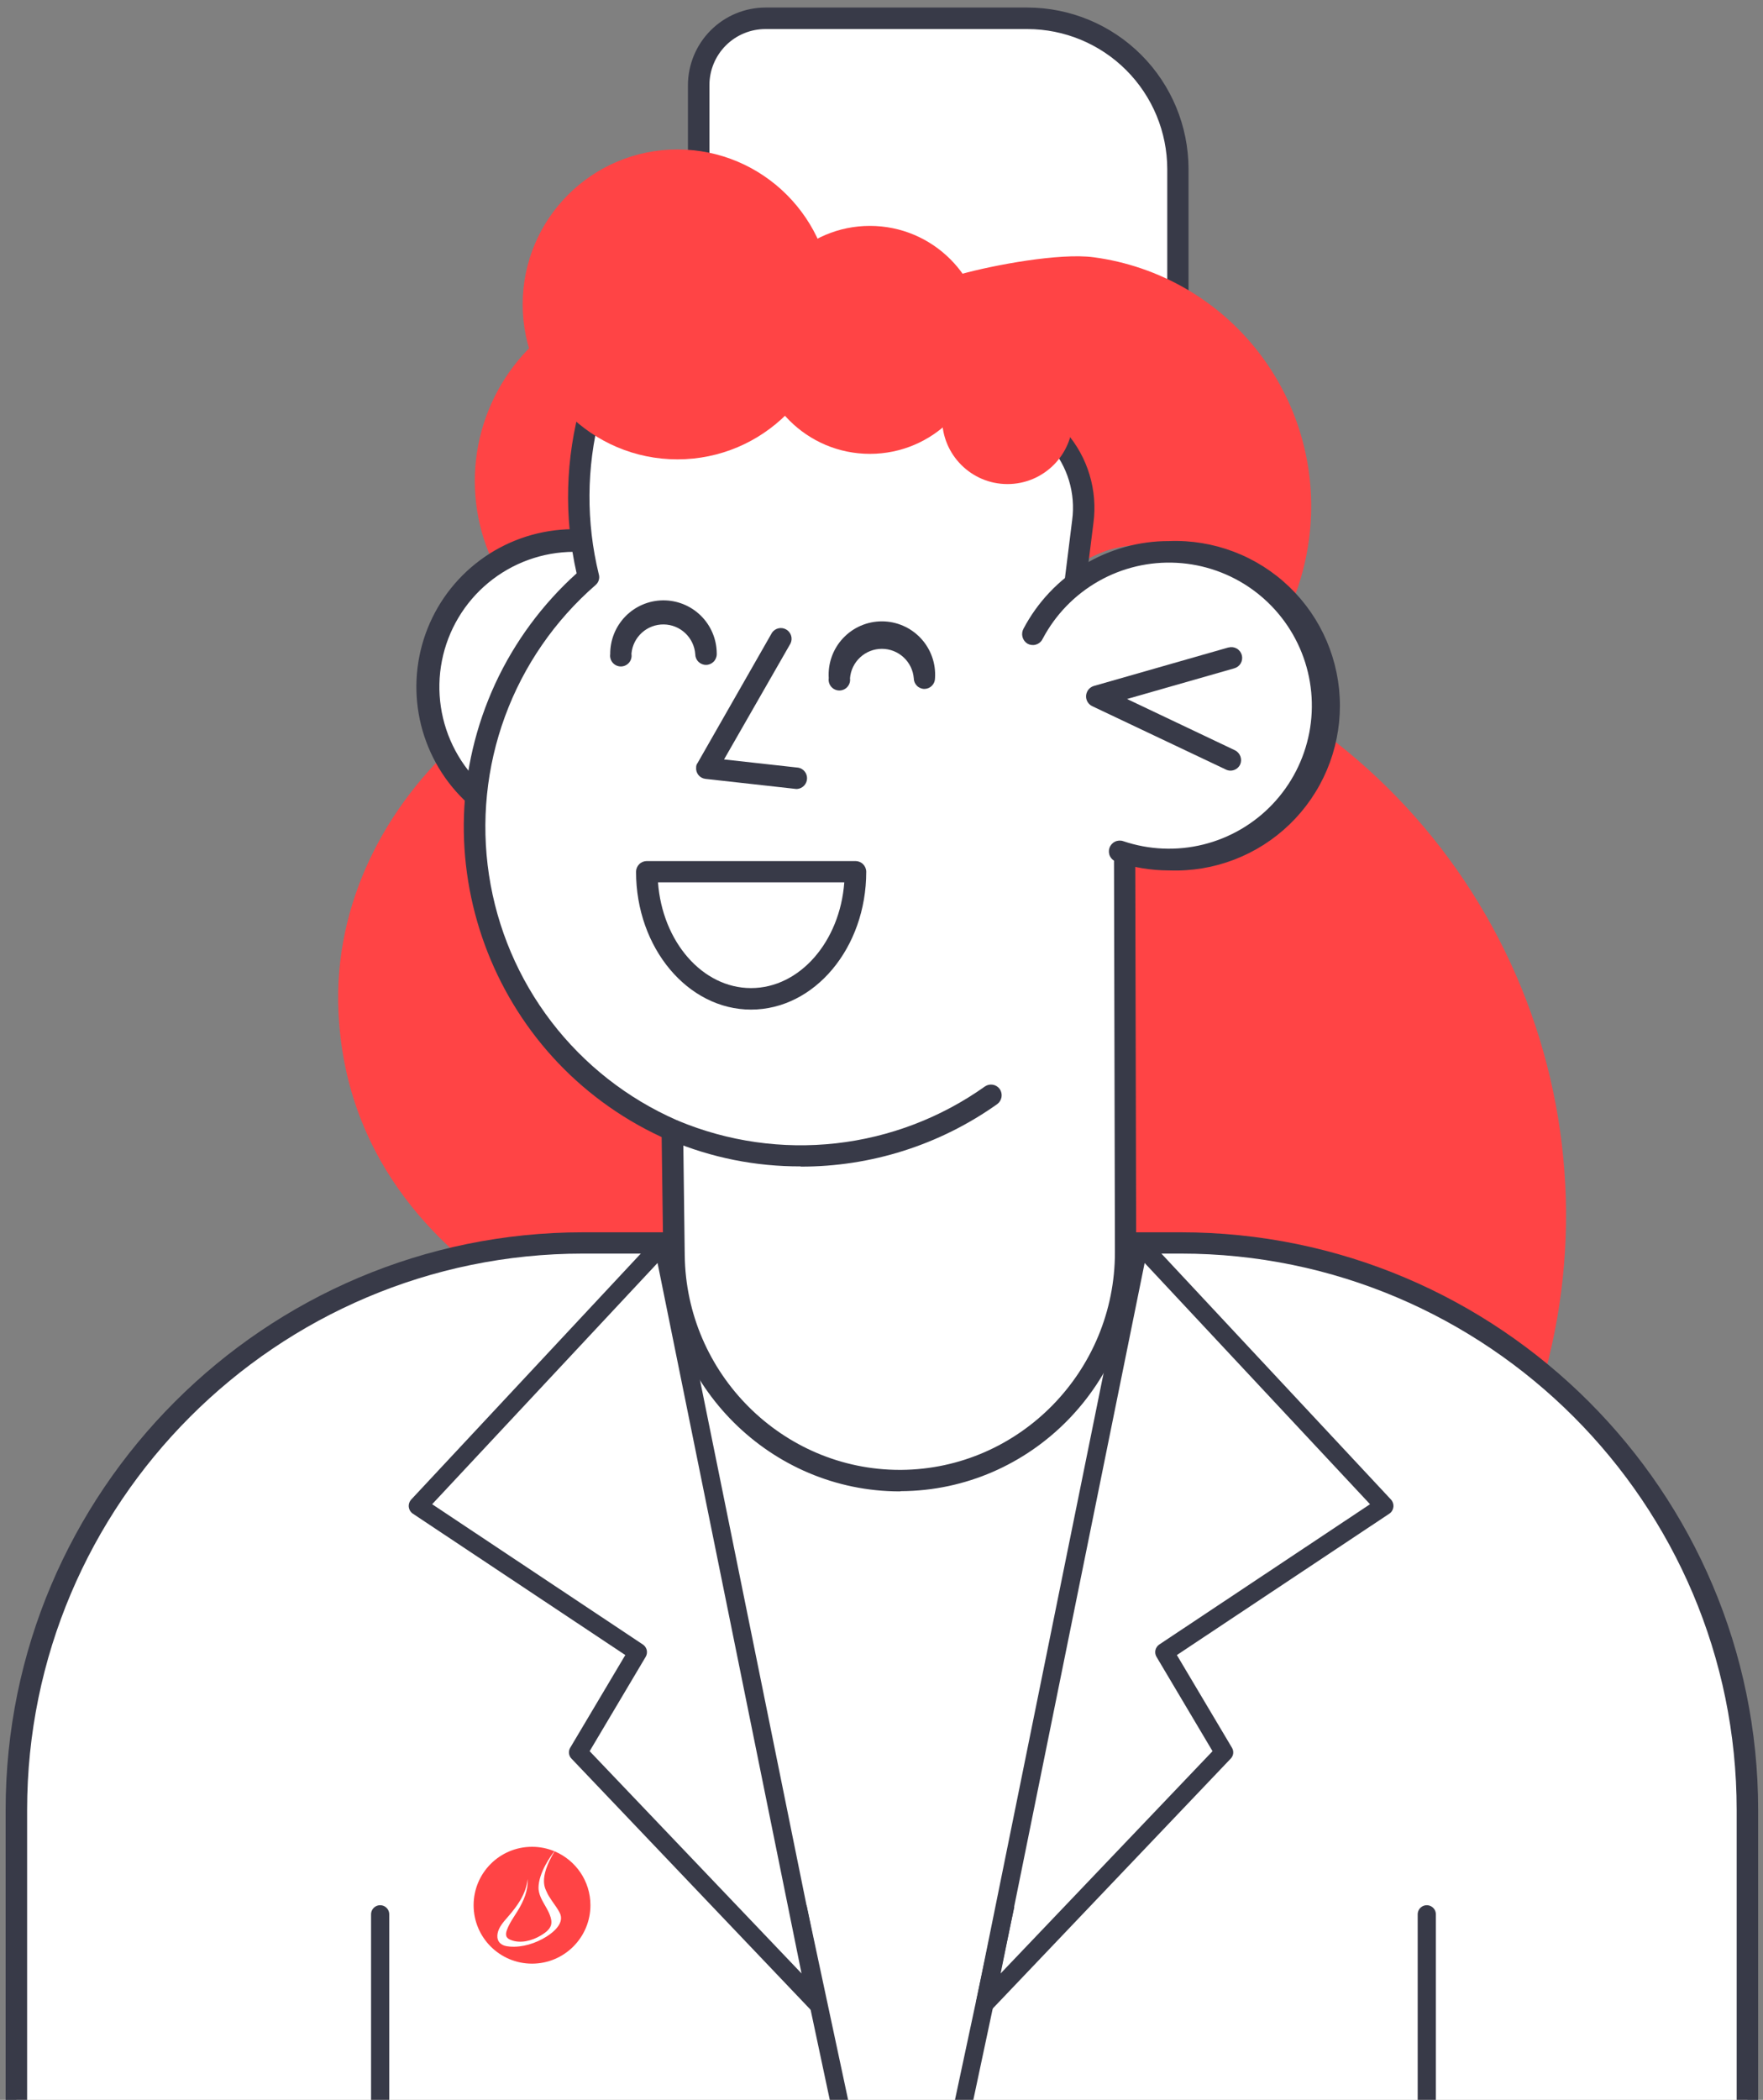 <svg width="194" height="231" viewBox="0 0 194 231" fill="none" xmlns="http://www.w3.org/2000/svg">
<rect x="0" y="0" width="194" height="231" fill="#808080" stroke="none"/>
<path d="M84.228 2.013H113.053C115.227 2.013 117.379 2.442 119.387 3.274C121.395 4.107 123.219 5.327 124.756 6.866C126.293 8.404 127.512 10.231 128.344 12.241C129.176 14.251 129.604 16.405 129.604 18.581V34.67H76.884V9.366C76.884 7.416 77.658 5.546 79.035 4.167C80.412 2.788 82.281 2.013 84.228 2.013Z" fill="white"/>
<path d="M129.602 35.854H76.882C76.569 35.854 76.268 35.729 76.046 35.507C75.825 35.285 75.7 34.984 75.7 34.67V9.365C75.707 7.104 76.607 4.937 78.205 3.337C79.803 1.738 81.968 0.836 84.227 0.83H113.052C117.753 0.836 122.259 2.709 125.583 6.036C128.908 9.364 130.778 13.875 130.785 18.581V34.67C130.785 34.984 130.66 35.285 130.438 35.507C130.217 35.729 129.916 35.854 129.602 35.854ZM78.065 33.487H128.445V18.606C128.439 14.521 126.815 10.606 123.929 7.717C121.044 4.829 117.132 3.203 113.052 3.197H84.227C82.593 3.197 81.025 3.847 79.87 5.003C78.714 6.16 78.065 7.729 78.065 9.365V33.487Z" fill="#383A48"/>
<path d="M73.058 32.077C80.981 32.077 76.605 40.99 75.448 50.759C72.404 51.439 66.317 54.133 64.18 56.45C62.042 58.766 60.507 62.77 59.828 69.014C56.519 66.284 54.131 62.598 52.993 58.459C51.855 54.319 52.021 49.929 53.468 45.888C54.916 41.847 57.574 38.352 61.08 35.88C64.587 33.408 68.77 32.08 73.058 32.077Z" fill="#FF4445"/>
<path d="M144.041 59.346C143.737 61.651 143.145 63.91 142.28 66.068C136.872 60.302 127.591 58.892 122.082 60.478C118.611 61.486 107.947 68.309 107.947 68.309L105.809 30.138C109.28 29.181 116.574 27.796 120.347 28.3C123.939 28.78 127.402 29.965 130.537 31.785C133.672 33.605 136.418 36.026 138.618 38.909C140.819 41.792 142.43 45.081 143.36 48.587C144.291 52.094 144.522 55.749 144.041 59.346Z" fill="#FF4445"/>
<path d="M61.564 101.923C64.482 108.671 74.291 118.063 84.73 119.976C86.415 123.275 87.597 129.217 89.106 134.102C84.906 137.451 81.561 144.476 80.353 151.173C79.322 151.249 78.24 151.299 77.184 151.299C75.499 151.299 38.65 142.713 37.242 111.265C36.713 99.305 42.473 88.553 50.774 81.226L54.22 85.834C54.22 85.834 55.326 87.294 59.451 88.15C59.039 92.844 59.764 97.569 61.564 101.923Z" fill="#FF4445"/>
<path d="M121.577 96.938C128.872 91.222 132.091 81.956 133.173 73.32C147.767 79.83 159.509 91.416 166.22 105.931C172.931 120.446 174.157 136.905 169.669 152.256C158.728 148.152 152.54 144.224 126.633 141.958C117.603 141.177 110.259 146.666 108.951 141.555C105.832 129.368 103.317 119.599 97.858 102.754C115.993 105.272 116.748 100.69 121.577 96.938Z" fill="#FF4445"/>
<path d="M192.283 233.811H1.802V198.711C1.802 164.266 29.721 136.343 64.155 136.343H129.93C164.364 136.343 192.283 164.266 192.283 198.711V233.811Z" fill="white"/>
<path d="M192.284 235.397H1.802C1.489 235.397 1.188 235.272 0.966 235.05C0.745 234.828 0.62 234.527 0.62 234.213V199.114C0.62 164.065 29.118 135.562 64.156 135.562H129.93C164.968 135.562 193.466 164.065 193.466 199.114V234.213C193.466 234.527 193.341 234.828 193.12 235.05C192.898 235.272 192.597 235.397 192.284 235.397ZM2.984 233.03H191.102V199.114C191.102 165.374 163.66 137.904 129.93 137.904H64.156C30.426 137.904 2.984 165.374 2.984 199.114V233.03Z" fill="#383A48"/>
<path d="M158.002 233.886L162.504 223.009L158.002 233.886Z" fill="white"/>
<path d="M125.753 136.796L152.716 165.676L128.519 181.741L135.084 192.769L108.8 220.365L125.753 136.796Z" fill="white"/>
<path d="M108.4 221.372C108.133 221.372 107.877 221.266 107.688 221.077C107.5 220.888 107.394 220.632 107.394 220.365C107.387 220.297 107.396 220.228 107.419 220.163L124.372 136.595C124.426 136.328 124.584 136.094 124.81 135.943C125.036 135.792 125.312 135.737 125.579 135.789C125.779 135.839 125.962 135.944 126.107 136.091L153.071 164.971C153.25 165.17 153.345 165.431 153.336 165.699C153.326 165.967 153.213 166.221 153.021 166.406L152.895 166.507L129.503 182.068L135.565 192.265C135.679 192.454 135.726 192.676 135.699 192.896C135.672 193.115 135.571 193.319 135.414 193.474L109.129 221.07C109.036 221.169 108.923 221.248 108.797 221.3C108.671 221.352 108.536 221.377 108.4 221.372ZM125.956 138.936L110.11 217.092L133.427 192.643L127.264 182.269C127.13 182.047 127.086 181.782 127.142 181.529C127.199 181.275 127.35 181.054 127.566 180.909L150.757 165.475L125.956 138.936Z" fill="#383A48"/>
<path d="M72.556 136.796L45.593 165.676L69.79 181.741L63.225 192.769L89.509 220.365L72.556 136.796Z" fill="white"/>
<path d="M89.912 221.372C89.775 221.377 89.64 221.352 89.514 221.3C89.388 221.248 89.275 221.169 89.182 221.07L62.898 193.474C62.74 193.319 62.64 193.115 62.612 192.896C62.585 192.677 62.632 192.454 62.746 192.265L68.808 182.068L45.416 166.507L45.291 166.407C45.098 166.221 44.985 165.967 44.975 165.699C44.966 165.431 45.061 165.17 45.24 164.971L72.204 136.091C72.335 135.96 72.498 135.867 72.676 135.821C72.855 135.775 73.043 135.778 73.22 135.829C73.398 135.881 73.558 135.979 73.684 136.114C73.811 136.248 73.899 136.414 73.939 136.595L90.892 220.164C90.922 220.293 90.925 220.426 90.901 220.557C90.877 220.687 90.828 220.811 90.755 220.922C90.682 221.032 90.587 221.127 90.477 221.2C90.367 221.273 90.243 221.323 90.113 221.347L89.912 221.372ZM47.554 165.475L70.745 180.91C70.961 181.054 71.112 181.275 71.169 181.529C71.225 181.782 71.181 182.047 71.047 182.269L64.885 192.643L88.201 217.092L72.355 138.936L47.554 165.475Z" fill="#383A48"/>
<path d="M63.15 91.675C72.04 91.675 79.247 84.461 79.247 75.561C79.247 66.661 72.04 59.446 63.15 59.446C54.259 59.446 47.052 66.661 47.052 75.561C47.052 84.461 54.259 91.675 63.15 91.675Z" fill="white"/>
<path d="M46.02 75.561C46.016 72.163 47.017 68.841 48.899 66.014C50.781 63.187 53.459 60.982 56.593 59.678C59.727 58.374 63.177 58.031 66.506 58.691C69.835 59.35 72.894 60.984 75.296 63.384C77.697 65.785 79.334 68.845 79.997 72.176C80.661 75.508 80.323 78.962 79.025 82.101C77.728 85.241 75.529 87.924 72.708 89.812C69.886 91.7 66.569 92.708 63.175 92.708H63.15C58.607 92.708 54.25 90.901 51.038 87.686C47.825 84.47 46.02 80.109 46.02 75.561ZM63.15 60.504C59.155 60.507 55.325 62.099 52.502 64.928C49.679 67.757 48.094 71.593 48.096 75.592C48.097 79.591 49.685 83.426 52.511 86.253C55.336 89.08 59.167 90.668 63.162 90.668C67.157 90.668 70.988 89.08 73.814 86.253C76.639 83.426 78.227 79.591 78.229 75.592C78.23 71.593 76.645 67.757 73.822 64.928C70.999 62.099 67.169 60.507 63.175 60.504H63.15Z" fill="#383A48"/>
<path d="M63.149 92.909C59.721 92.909 56.37 91.892 53.52 89.986C50.67 88.079 48.449 85.37 47.138 82.2C45.826 79.03 45.483 75.542 46.151 72.177C46.82 68.811 48.471 65.72 50.894 63.294C53.318 60.868 56.406 59.215 59.768 58.546C63.129 57.877 66.614 58.22 69.781 59.533C72.947 60.846 75.654 63.07 77.558 65.923C79.462 68.776 80.479 72.13 80.479 75.561C80.459 80.156 78.627 84.557 75.381 87.806C72.135 91.055 67.739 92.889 63.149 92.909ZM46.02 75.561H46.221C46.216 78.92 47.206 82.204 49.067 84.999C50.928 87.793 53.576 89.972 56.675 91.26C59.773 92.548 63.184 92.886 66.475 92.232C69.766 91.578 72.789 89.961 75.161 87.586C77.534 85.211 79.149 82.185 79.802 78.891C80.456 75.596 80.118 72.182 78.831 69.08C77.545 65.978 75.368 63.328 72.577 61.465C69.785 59.602 66.504 58.611 63.149 58.615C60.926 58.615 58.724 59.054 56.671 59.905C54.617 60.757 52.751 62.005 51.179 63.579C49.607 65.152 48.36 67.02 47.509 69.076C46.659 71.132 46.221 73.336 46.221 75.561H46.02ZM63.149 90.819C60.134 90.819 57.187 89.924 54.68 88.248C52.174 86.571 50.22 84.188 49.066 81.4C47.913 78.612 47.611 75.544 48.199 72.584C48.787 69.624 50.239 66.906 52.37 64.772C54.502 62.638 57.218 61.184 60.175 60.596C63.132 60.007 66.197 60.309 68.982 61.464C71.767 62.619 74.147 64.575 75.822 67.084C77.497 69.593 78.391 72.543 78.391 75.561C78.391 79.608 76.785 83.489 73.927 86.35C71.068 89.212 67.191 90.819 63.149 90.819ZM63.149 60.705C59.717 60.715 56.395 61.914 53.748 64.099C51.101 66.285 49.291 69.321 48.629 72.691C47.966 76.061 48.49 79.557 50.112 82.584C51.734 85.611 54.354 87.981 57.526 89.292C60.697 90.603 64.225 90.773 67.507 89.774C70.79 88.774 73.626 86.667 75.531 83.81C77.436 80.953 78.294 77.524 77.958 74.106C77.622 70.687 76.113 67.491 73.688 65.061C72.305 63.676 70.661 62.577 68.853 61.83C67.044 61.082 65.105 60.7 63.149 60.705Z" fill="#383A48"/>
<path d="M123.793 94.748V94.899L123.868 137.753C123.893 151.576 112.851 162.806 99.168 162.907C85.485 163.008 74.343 151.904 74.167 138.131L73.99 124.333C55.604 116.276 47.228 94.798 55.277 76.392C57.442 71.443 60.682 67.04 64.759 63.5C63.227 57.283 63.349 50.772 65.112 44.616L107.771 44.415C110.819 44.415 113.743 45.627 115.899 47.785C118.054 49.943 119.265 52.87 119.265 55.922C119.257 56.41 119.223 56.897 119.165 57.382L118.335 64.029" fill="white"/>
<path d="M99.017 164.065C84.831 164.065 73.16 152.483 72.984 138.131L72.808 125.088C54.019 116.376 45.819 94.042 54.497 75.209C56.633 70.6 59.679 66.472 63.451 63.072C62.044 56.868 62.217 50.409 63.954 44.289C64.025 44.043 64.174 43.826 64.378 43.672C64.582 43.517 64.83 43.434 65.086 43.433L107.77 43.231H107.82C109.617 43.233 111.393 43.62 113.029 44.364C114.665 45.108 116.124 46.194 117.307 47.548C118.49 48.901 119.371 50.492 119.891 52.215C120.411 53.936 120.558 55.75 120.321 57.533L119.491 64.155C119.473 64.31 119.424 64.46 119.346 64.595C119.268 64.731 119.164 64.849 119.039 64.943C118.915 65.037 118.773 65.105 118.621 65.143C118.47 65.18 118.312 65.187 118.158 65.162C117.853 65.118 117.577 64.957 117.389 64.712C117.201 64.468 117.116 64.159 117.152 63.853L117.982 57.206C118.175 55.754 118.057 54.278 117.635 52.876C117.213 51.474 116.498 50.178 115.536 49.075C114.575 47.972 113.389 47.087 112.058 46.478C110.728 45.87 109.283 45.553 107.82 45.548H107.77L65.992 45.749C64.525 51.46 64.491 57.445 65.891 63.173C65.953 63.383 65.953 63.607 65.89 63.817C65.828 64.027 65.706 64.214 65.539 64.356C61.055 68.251 57.627 73.218 55.576 78.794C53.525 84.371 52.917 90.377 53.808 96.252C54.7 102.128 57.061 107.682 60.673 112.398C64.286 117.114 69.031 120.838 74.468 123.225C74.678 123.31 74.857 123.457 74.982 123.645C75.108 123.834 75.174 124.056 75.172 124.282L75.348 138.08C75.499 151.123 86.114 161.698 99.017 161.698H99.168C112.172 161.597 122.711 150.846 122.686 137.728L122.585 94.848V94.697C122.632 94.417 122.778 94.162 122.997 93.981C123.216 93.8 123.492 93.703 123.776 93.709C124.06 93.715 124.333 93.824 124.544 94.014C124.754 94.205 124.889 94.465 124.924 94.747V94.873L125.025 137.728C125.05 152.155 113.455 163.964 99.143 164.04L99.017 164.065Z" fill="#383A48"/>
<path d="M88.101 128.311C83.169 128.332 78.284 127.356 73.738 125.44H73.713C73.43 125.317 73.207 125.085 73.094 124.797C72.981 124.509 72.986 124.188 73.11 123.904C73.233 123.62 73.464 123.397 73.752 123.284C74.039 123.171 74.36 123.176 74.644 123.3C80.125 125.582 86.096 126.433 91.996 125.773C97.896 125.112 103.532 122.962 108.374 119.523C108.628 119.345 108.942 119.275 109.248 119.327C109.554 119.378 109.827 119.548 110.009 119.8C110.188 120.059 110.259 120.377 110.207 120.687C110.156 120.997 109.985 121.275 109.732 121.462C103.412 125.951 95.85 128.354 88.101 128.336V128.311Z" fill="#383A48"/>
<path d="M138.685 84.525H138.584L121.958 83.14C121.649 83.114 121.362 82.968 121.16 82.732C120.958 82.496 120.856 82.191 120.877 81.881C120.888 81.696 120.944 81.517 121.041 81.359C121.137 81.201 121.271 81.069 121.43 80.974L137.855 70.374H137.88C138.012 70.291 138.159 70.234 138.313 70.208C138.467 70.182 138.624 70.187 138.776 70.222C138.928 70.257 139.071 70.322 139.198 70.413C139.325 70.504 139.433 70.619 139.515 70.752C139.597 70.882 139.653 71.027 139.679 71.179C139.705 71.331 139.7 71.487 139.665 71.637C139.629 71.787 139.565 71.928 139.474 72.053C139.384 72.178 139.269 72.283 139.138 72.363L125.631 81.075L138.76 82.158C138.916 82.164 139.068 82.201 139.209 82.267C139.35 82.332 139.477 82.425 139.582 82.54C139.687 82.654 139.768 82.788 139.822 82.935C139.875 83.081 139.899 83.236 139.892 83.391C139.889 83.546 139.855 83.698 139.792 83.839C139.729 83.98 139.639 84.107 139.527 84.212C139.414 84.318 139.282 84.4 139.137 84.454C138.993 84.507 138.839 84.531 138.685 84.525Z" fill="#383A48"/>
<path d="M123.214 93.665C126.271 94.698 129.56 94.834 132.692 94.055C135.825 93.277 138.669 91.618 140.889 89.273C143.109 86.928 144.612 83.996 145.22 80.823C145.828 77.651 145.517 74.37 144.322 71.369C143.127 68.368 141.099 65.772 138.478 63.888C135.856 62.004 132.751 60.911 129.528 60.738C126.306 60.564 123.101 61.318 120.293 62.909C117.485 64.501 115.19 66.864 113.681 69.719" fill="white"/>
<path d="M122.886 94.596C122.764 94.555 122.651 94.49 122.554 94.405C122.457 94.32 122.377 94.216 122.32 94.101C122.263 93.985 122.229 93.859 122.22 93.73C122.212 93.601 122.229 93.472 122.27 93.35C122.311 93.227 122.376 93.114 122.461 93.017C122.546 92.92 122.649 92.841 122.765 92.783C122.88 92.726 123.006 92.692 123.135 92.683C123.264 92.675 123.393 92.692 123.515 92.733H123.54C126.421 93.709 129.52 93.838 132.472 93.106C135.424 92.373 138.105 90.81 140.197 88.601C142.289 86.392 143.706 83.629 144.279 80.639C144.852 77.649 144.558 74.558 143.431 71.73C142.304 68.903 140.392 66.457 137.921 64.683C135.45 62.909 132.522 61.88 129.486 61.719C126.449 61.558 123.429 62.271 120.784 63.773C118.14 65.276 115.98 67.505 114.561 70.198L114.51 70.273C114.445 70.387 114.358 70.486 114.254 70.566C114.151 70.645 114.032 70.703 113.905 70.736C113.779 70.769 113.647 70.776 113.518 70.757C113.388 70.738 113.264 70.693 113.152 70.626C112.928 70.49 112.766 70.272 112.7 70.018C112.634 69.764 112.67 69.494 112.8 69.266C114.395 66.235 116.824 63.725 119.799 62.033C122.775 60.341 126.172 59.538 129.589 59.718C133.007 59.899 136.301 61.056 139.081 63.052C141.862 65.049 144.014 67.801 145.281 70.983C146.548 74.165 146.878 77.644 146.231 81.008C145.585 84.372 143.989 87.48 141.633 89.964C139.277 92.448 136.259 94.205 132.937 95.026C129.614 95.847 126.127 95.698 122.886 94.596Z" fill="#383A48"/>
<path d="M128.646 95.754H128.621C126.654 95.752 124.7 95.429 122.836 94.798C122.536 94.698 122.288 94.482 122.146 94.199C122.005 93.915 121.982 93.587 122.082 93.287C122.182 92.986 122.397 92.738 122.68 92.596C122.963 92.455 123.291 92.431 123.591 92.531C126.435 93.496 129.495 93.625 132.409 92.904C135.324 92.182 137.971 90.64 140.038 88.46C142.105 86.28 143.505 83.553 144.073 80.602C144.64 77.65 144.351 74.598 143.241 71.805C142.13 69.013 140.244 66.597 137.805 64.844C135.366 63.091 132.477 62.074 129.478 61.913C126.48 61.752 123.499 62.453 120.886 63.935C118.274 65.417 116.14 67.616 114.737 70.273C114.721 70.285 114.709 70.3 114.7 70.318C114.691 70.335 114.687 70.355 114.687 70.374C114.524 70.645 114.262 70.842 113.957 70.922C113.651 71.002 113.326 70.959 113.052 70.802C112.786 70.635 112.593 70.373 112.514 70.069C112.434 69.765 112.474 69.441 112.624 69.165C114.162 66.248 116.468 63.807 119.292 62.107C122.116 60.407 125.351 59.513 128.646 59.522C131.08 59.429 133.507 59.829 135.782 60.697C138.058 61.565 140.135 62.883 141.889 64.573C143.644 66.263 145.041 68.29 145.995 70.533C146.949 72.775 147.442 75.188 147.444 77.625C147.445 80.063 146.956 82.476 146.005 84.719C145.054 86.963 143.66 88.992 141.908 90.685C140.155 92.377 138.08 93.698 135.806 94.569C133.531 95.441 131.105 95.844 128.672 95.754H128.646ZM128.621 95.352H128.646C133.343 95.352 137.847 93.484 141.168 90.16C144.488 86.835 146.354 82.327 146.354 77.626C146.354 72.924 144.488 68.416 141.168 65.091C137.847 61.767 133.343 59.9 128.646 59.9C125.421 59.902 122.258 60.785 119.497 62.453C116.736 64.121 114.481 66.512 112.976 69.367C112.921 69.454 112.884 69.552 112.867 69.654C112.849 69.756 112.853 69.86 112.876 69.961C112.899 70.062 112.942 70.157 113.003 70.241C113.063 70.325 113.14 70.396 113.228 70.45C113.408 70.562 113.626 70.599 113.833 70.552C114.041 70.505 114.221 70.378 114.335 70.198L114.385 70.122C115.82 67.386 118.009 65.118 120.692 63.589C123.376 62.06 126.44 61.333 129.524 61.494C132.607 61.655 135.58 62.697 138.09 64.498C140.599 66.299 142.54 68.782 143.683 71.653C144.826 74.524 145.123 77.663 144.538 80.698C143.953 83.733 142.511 86.537 140.383 88.776C138.256 91.016 135.531 92.598 132.532 93.335C129.534 94.072 126.387 93.933 123.465 92.934C123.276 92.902 123.081 92.939 122.916 93.038C122.752 93.137 122.628 93.291 122.567 93.474C122.506 93.656 122.513 93.855 122.585 94.033C122.657 94.211 122.791 94.357 122.962 94.445C124.784 95.066 126.696 95.381 128.621 95.377V95.352Z" fill="#383A48"/>
<path d="M135.388 84.776C135.213 84.773 135.041 84.73 134.885 84.65L120.171 77.676C119.893 77.54 119.679 77.3 119.576 77.008C119.472 76.717 119.487 76.396 119.618 76.115C119.689 75.958 119.794 75.819 119.924 75.706C120.054 75.593 120.207 75.509 120.372 75.46L135.162 71.23H135.187C135.491 71.147 135.815 71.187 136.088 71.343C136.362 71.499 136.563 71.757 136.646 72.061C136.729 72.365 136.689 72.689 136.533 72.963C136.377 73.237 136.119 73.438 135.816 73.521L124.019 76.895L135.891 82.535C136.169 82.672 136.384 82.91 136.492 83.201C136.6 83.491 136.592 83.812 136.47 84.097C136.374 84.302 136.22 84.475 136.029 84.595C135.837 84.716 135.615 84.779 135.388 84.776Z" fill="#383A48"/>
<path d="M95.723 49.928C102.641 49.928 108.249 44.315 108.249 37.389C108.249 30.464 102.641 24.85 95.723 24.85C88.805 24.85 83.197 30.464 83.197 37.389C83.197 44.315 88.805 49.928 95.723 49.928Z" fill="#FF4445"/>
<path d="M110.863 53.252C114.836 53.252 118.056 50.028 118.056 46.051C118.056 42.074 114.836 38.85 110.863 38.85C106.89 38.85 103.669 42.074 103.669 46.051C103.669 50.028 106.89 53.252 110.863 53.252Z" fill="#FF4445"/>
<path d="M74.543 50.533C83.948 50.533 91.571 42.901 91.571 33.487C91.571 24.073 83.948 16.441 74.543 16.441C65.138 16.441 57.515 24.073 57.515 33.487C57.515 42.901 65.138 50.533 74.543 50.533Z" fill="#FF4445"/>
<path d="M77.687 73.144C77.374 73.144 77.073 73.019 76.851 72.797C76.63 72.575 76.505 72.274 76.505 71.96C76.441 71.079 76.048 70.254 75.404 69.649C74.761 69.043 73.914 68.702 73.031 68.693C72.148 68.683 71.294 69.006 70.638 69.597C69.981 70.189 69.571 71.005 69.487 71.885V71.96C69.512 72.128 69.501 72.3 69.453 72.463C69.406 72.626 69.324 72.777 69.213 72.906C69.102 73.035 68.964 73.138 68.81 73.209C68.656 73.279 68.488 73.316 68.318 73.316C68.148 73.316 67.98 73.279 67.826 73.209C67.672 73.138 67.534 73.035 67.423 72.906C67.312 72.777 67.23 72.626 67.183 72.463C67.135 72.3 67.124 72.128 67.148 71.96C67.142 71.19 67.287 70.426 67.575 69.711C67.864 68.997 68.29 68.347 68.829 67.797C69.369 67.248 70.011 66.81 70.72 66.509C71.428 66.208 72.189 66.05 72.959 66.043C73.728 66.037 74.492 66.182 75.205 66.471C75.919 66.759 76.569 67.186 77.118 67.726C77.666 68.266 78.104 68.909 78.404 69.618C78.705 70.328 78.863 71.089 78.87 71.86V71.96C78.87 72.274 78.745 72.575 78.523 72.797C78.302 73.019 78.001 73.144 77.687 73.144Z" fill="#383A48"/>
<path d="M101.733 75.787C101.42 75.787 101.119 75.663 100.897 75.441C100.676 75.219 100.551 74.918 100.551 74.604C100.477 73.724 100.075 72.904 99.425 72.306C98.775 71.708 97.925 71.376 97.042 71.376C96.16 71.376 95.309 71.708 94.66 72.306C94.01 72.904 93.608 73.724 93.534 74.604C93.558 74.772 93.546 74.944 93.499 75.107C93.451 75.27 93.37 75.421 93.258 75.55C93.147 75.678 93.01 75.781 92.856 75.852C92.701 75.923 92.534 75.96 92.364 75.96C92.194 75.96 92.026 75.923 91.872 75.852C91.718 75.781 91.58 75.678 91.469 75.55C91.358 75.421 91.276 75.27 91.229 75.107C91.181 74.944 91.169 74.772 91.194 74.604C91.142 73.803 91.254 72.999 91.524 72.244C91.794 71.488 92.216 70.795 92.765 70.21C93.313 69.624 93.975 69.156 94.711 68.837C95.447 68.518 96.24 68.353 97.042 68.353C97.844 68.353 98.638 68.518 99.373 68.837C100.109 69.156 100.772 69.624 101.32 70.21C101.868 70.795 102.29 71.488 102.56 72.244C102.831 72.999 102.943 73.803 102.89 74.604C102.89 74.913 102.769 75.211 102.553 75.432C102.337 75.653 102.042 75.781 101.733 75.787Z" fill="#383A48"/>
<path d="M82.643 111.063C75.676 111.063 69.991 104.265 69.991 95.906C69.991 95.592 70.116 95.291 70.338 95.069C70.559 94.847 70.86 94.722 71.173 94.722H94.138C94.451 94.722 94.752 94.847 94.974 95.069C95.195 95.291 95.32 95.592 95.32 95.906C95.32 104.265 89.635 111.063 82.643 111.063ZM72.406 97.064C72.884 103.585 77.285 108.696 82.643 108.696C88.001 108.696 92.427 103.585 92.905 97.064H72.406Z" fill="#383A48"/>
<path d="M87.723 86.791H87.597L77.636 85.683C77.484 85.667 77.337 85.621 77.202 85.548C77.067 85.475 76.949 85.376 76.853 85.256C76.757 85.137 76.686 84.999 76.643 84.852C76.601 84.705 76.588 84.551 76.605 84.399C76.601 84.234 76.655 84.074 76.756 83.945L84.956 69.593C85.126 69.351 85.381 69.181 85.669 69.118C85.959 69.054 86.261 69.101 86.517 69.25C86.773 69.398 86.963 69.638 87.052 69.921C87.14 70.203 87.119 70.509 86.993 70.777L79.674 83.543L87.849 84.449C88.129 84.503 88.381 84.657 88.557 84.882C88.733 85.107 88.822 85.389 88.806 85.675C88.791 85.96 88.673 86.231 88.474 86.436C88.274 86.641 88.008 86.767 87.723 86.791Z" fill="#383A48"/>
<path d="M86.842 209.991L88.753 209.588L93.985 234.087L92.049 234.49L86.842 209.991Z" fill="#383A48"/>
<path d="M104.475 233.861L109.706 209.362L111.618 209.765L106.411 234.264L104.475 233.861Z" fill="#383A48"/>
<path fill-rule="evenodd" clip-rule="evenodd" d="M61.05 203.668L61.027 203.658C59.168 206.739 60.045 207.817 60.198 208.206C60.354 208.601 61.052 209.561 61.249 209.845C61.368 210.017 61.465 210.196 61.567 210.378C62.189 211.492 60.963 212.524 60.12 213.051C58.955 213.778 57.489 214.249 56.099 214.139C55.978 214.129 55.857 214.114 55.737 214.093C55.409 214.035 55.072 213.871 54.887 213.584C54.718 213.32 54.697 212.983 54.758 212.675C54.893 211.998 55.38 211.453 55.833 210.932C56.364 210.321 56.877 209.69 57.283 208.99C57.689 208.29 57.986 207.516 58.056 206.71C58.142 207.961 57.604 209.172 56.945 210.239C56.527 210.915 56.052 211.567 55.781 212.314C55.708 212.515 55.648 212.749 55.707 212.962C55.769 213.183 55.967 213.309 56.169 213.394C57.249 213.848 58.549 213.496 59.511 212.919C59.93 212.667 60.464 212.303 60.622 211.815C60.742 211.443 60.644 211.042 60.513 210.686C60.298 210.104 59.938 209.591 59.656 209.041C59.469 208.676 59.315 208.288 59.269 207.877C59.262 207.811 59.258 207.744 59.258 207.678C59.269 205.99 60.637 204.126 61.008 203.651L61.014 203.653L60.985 203.642C60.232 203.332 59.408 203.161 58.544 203.161C54.994 203.161 52.116 206.038 52.116 209.588C52.116 213.138 54.994 216.016 58.544 216.016C62.093 216.016 64.971 213.138 64.971 209.588C64.971 206.928 63.355 204.645 61.05 203.668Z" fill="#FF4445"/>
<line x1="41.832" y1="244.166" x2="41.832" y2="210.588" stroke="#383A48" stroke-width="2" stroke-linecap="round"/>
<line x1="157.002" y1="244.166" x2="157.002" y2="210.588" stroke="#383A48" stroke-width="2" stroke-linecap="round"/>
</svg>
